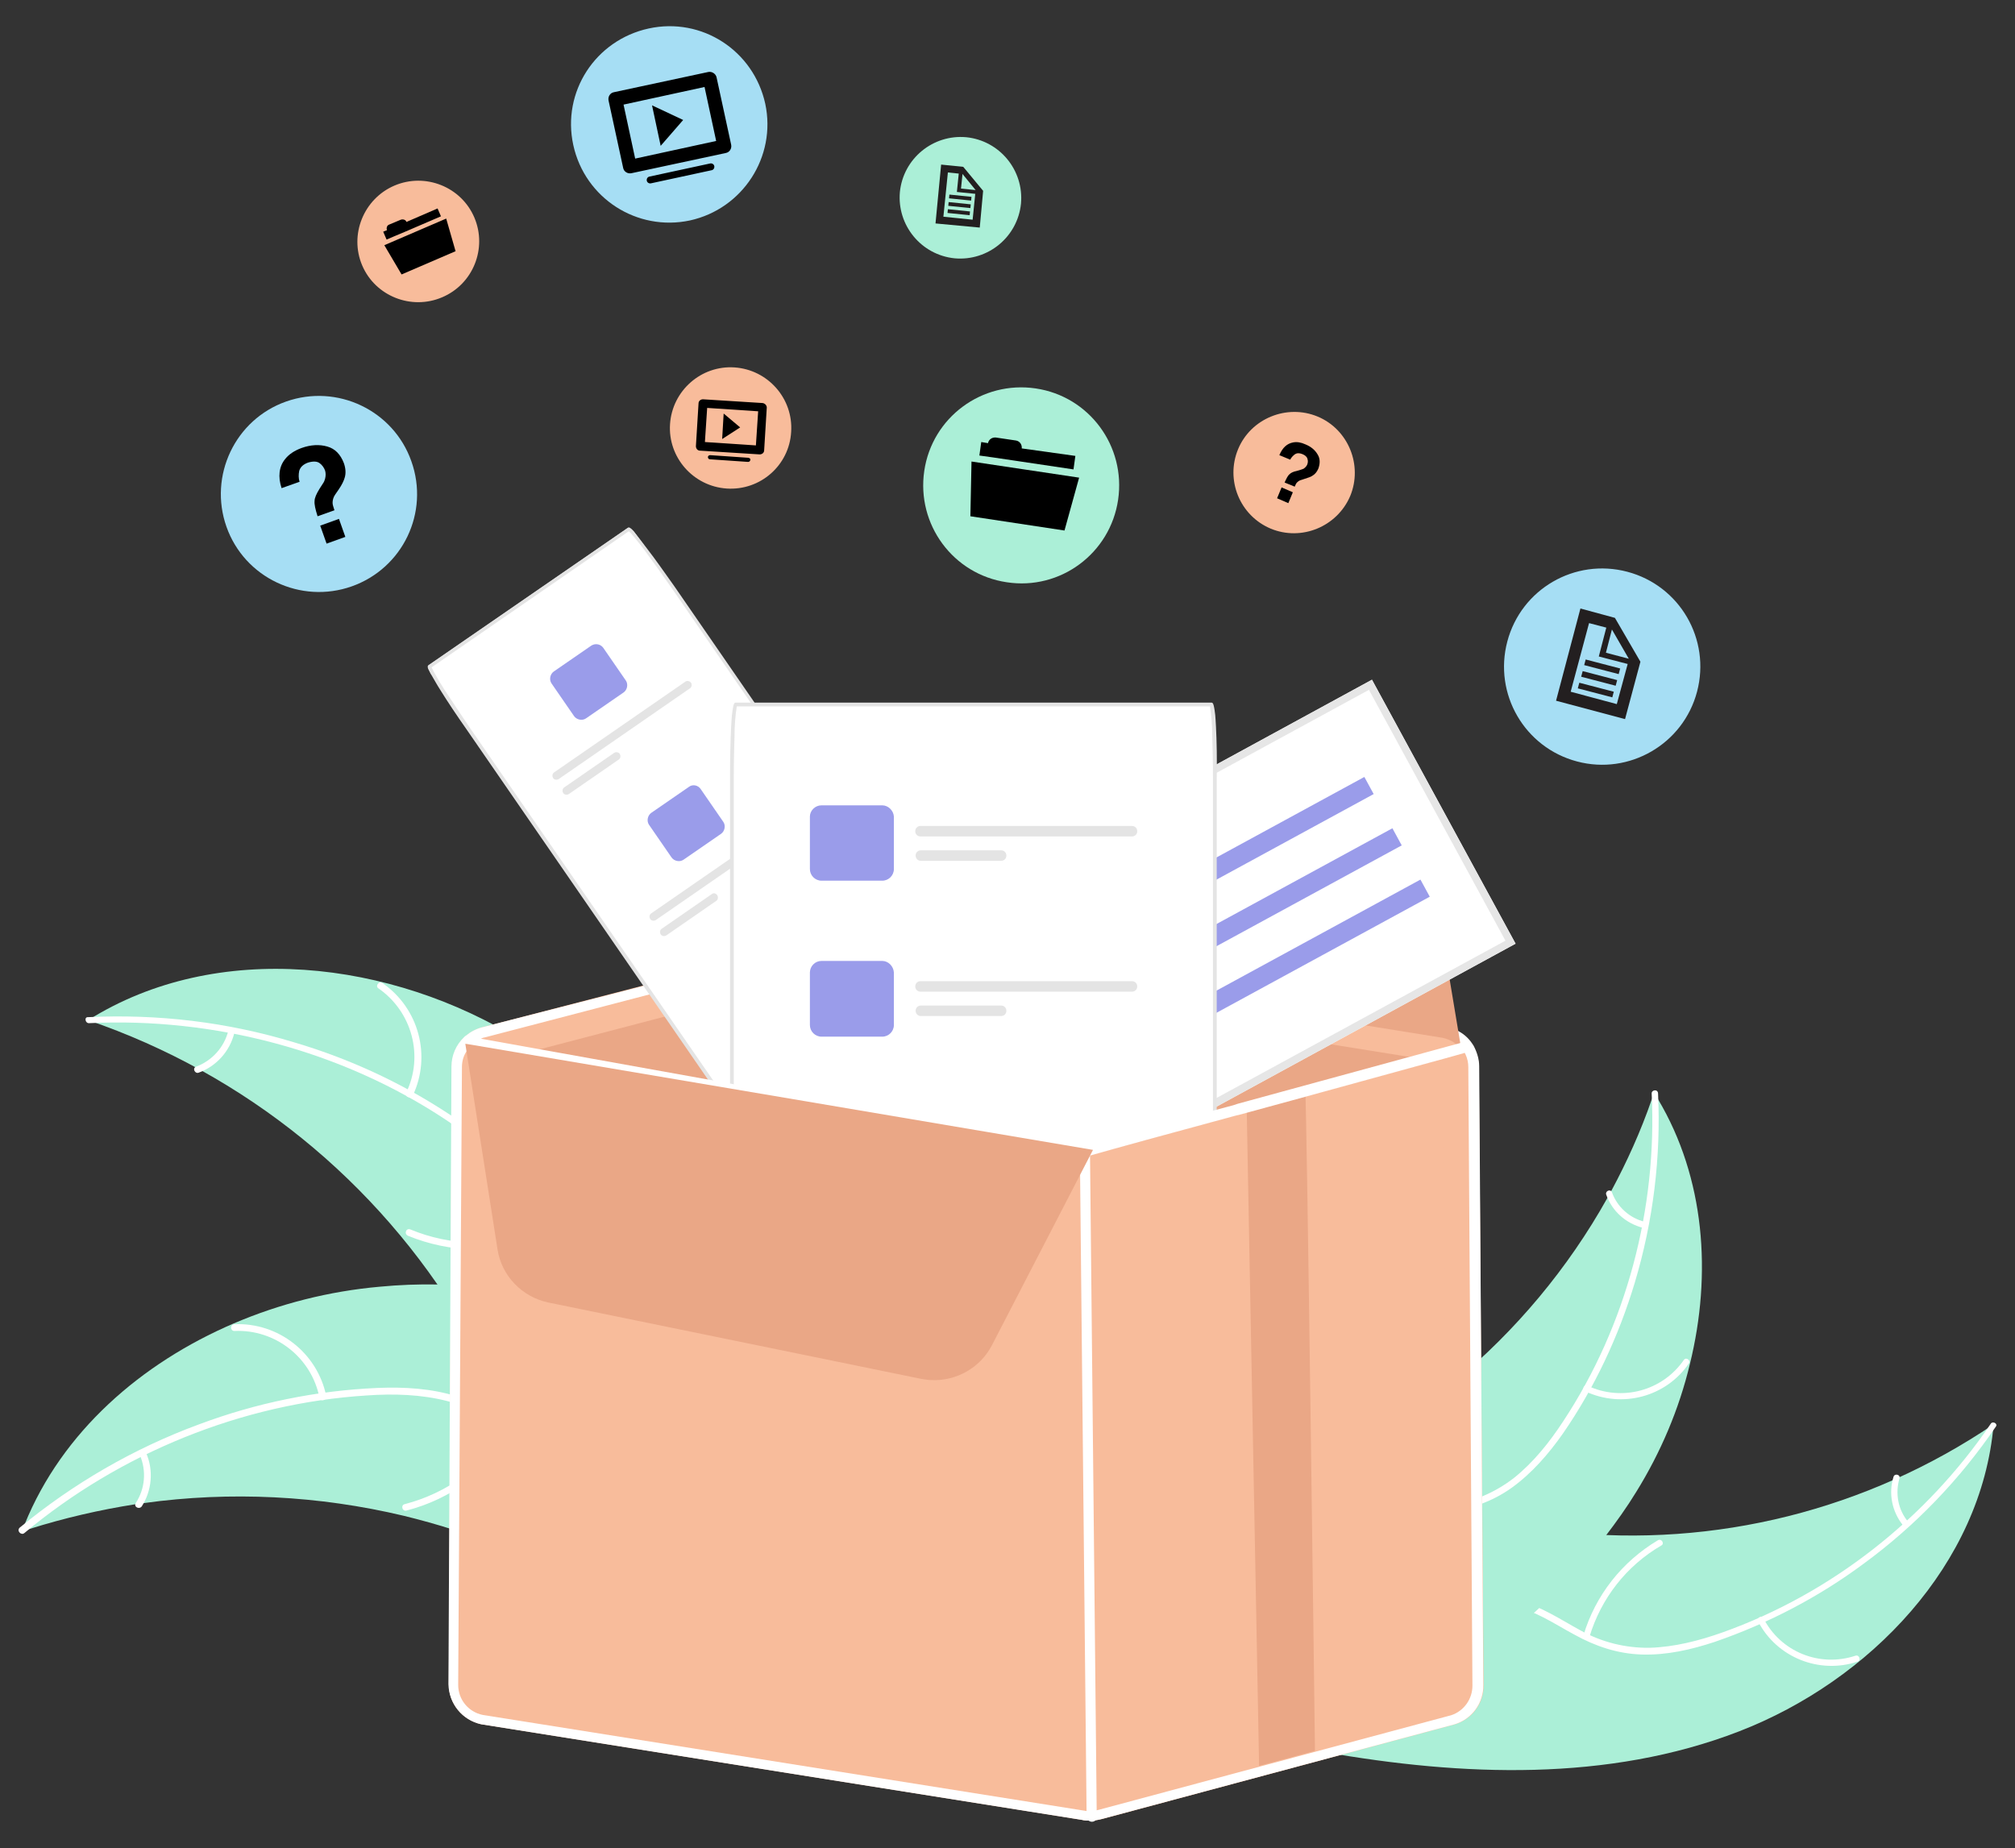 <?xml version="1.0" encoding="utf-8"?>
<!-- Generator: Adobe Illustrator 26.0.2, SVG Export Plug-In . SVG Version: 6.00 Build 0)  -->
<svg version="1.1" id="Layer_2" xmlns="http://www.w3.org/2000/svg" xmlns:xlink="http://www.w3.org/1999/xlink" x="0px" y="0px"
	 viewBox="0 0 537.4 493" style="enable-background:new 0 0 537.4 493;" xml:space="preserve">
<rect x="0" y="0" width="537.4" height="493" fill="#333333" stroke="none"/>
<style type="text/css">
	.st0{fill:#ABEFD7;}
	.st1{fill:#FFFFFF;}
	.st2{fill:#F8BC9B;}
	.st3{fill:#EAA786;}
	.st4{fill:#A6DEF4;}
	.st5{fill-rule:evenodd;clip-rule:evenodd;}
	.st6{fill-rule:evenodd;clip-rule:evenodd;fill:#231F20;}
	.st7{fill:#E6E6E6;}
	.st8{fill:#9A9CEA;}
	.st9{fill:#6C63FF;}
	.st10{fill:#E4E4E4;}
</style>
<g>
	<g>
		<path class="st0" d="M138.9,277.5c-34.5-21.4-81-27-115.4-5.4c41.8,14.3,77.1,42.9,99.8,80.8c8.7,14.6,16.9,31.8,32.9,37.6
			c10,3.6,21.2,1.9,30.9-2.5c9.7-4.3,18-11.1,26.3-17.7l2.6-0.5C197.5,333.7,173.4,299,138.9,277.5z"/>
		<path class="st1" d="M23.8,272.9c33.2-1.6,67.2,7.3,95,25.7c6,4,11.8,8.5,16.3,14.2c4.4,5.5,7.1,12.2,8.1,19.2
			c1,6.5,1.3,13.3,3.8,19.4c2.7,6.5,8.1,11,14.6,13.3c8,2.9,16.5,2.7,24.9,2.2c9.3-0.5,18.9-1.2,27.7,2.5c1.1,0.4,1.7-1.2,0.6-1.7
			c-15.3-6.4-32-0.1-47.7-3.4c-7.4-1.5-14.3-5.3-17.7-12.2c-3-6.1-3.3-13-4.3-19.6c-1-6.9-3.1-13.3-7.2-19
			c-4.2-5.9-9.8-10.6-15.7-14.7c-13.4-9.2-28.2-16.2-43.8-20.8c-17.8-5.4-36.3-7.6-54.9-6.7C22.4,271.2,22.7,273,23.8,272.9
			L23.8,272.9z"/>
		<path class="st1" d="M110.1,292.2c5-10.6,1.6-23.3-8.1-30c-0.9-0.7-2,0.8-1.1,1.4c9,6.2,12.2,18.1,7.4,27.9
			C107.9,292.6,109.6,293.2,110.1,292.2z"/>
		<path class="st1" d="M143.1,328.6c-10.9,4-22.9,3.8-33.7-0.7c-1.1-0.4-1.7,1.2-0.6,1.7c11.2,4.6,23.7,4.9,35.1,0.6
			C144.9,329.8,144.1,328.2,143.1,328.6L143.1,328.6z"/>
		<path class="st1" d="M60.9,274.9c-1.1,4.4-4.3,8-8.6,9.6c-1.1,0.4-0.3,2,0.7,1.6c4.7-1.7,8.3-5.7,9.5-10.6c0.2-0.5-0.1-1-0.5-1.2
			C61.6,274.2,61.1,274.5,60.9,274.9L60.9,274.9z"/>
		<path class="st0" d="M5.8,408.5c0.7-0.2,1.4-0.4,2.1-0.7c9.2-2.9,18.7-5.1,28.3-6.6c0.7-0.1,1.5-0.2,2.2-0.3
			c23.1-3.2,46.6-2,69.3,3.4c9,2.2,17.9,5,26.5,8.5c11.9,4.8,24.4,11,36.8,11.7c1.3,0.1,2.6,0.1,3.9,0l41.6-51.5
			c0-0.2,0.1-0.3,0.1-0.5l1.8-2c-0.4-0.2-0.9-0.4-1.3-0.6c-0.2-0.1-0.5-0.2-0.8-0.4c-0.2-0.1-0.3-0.2-0.5-0.2
			c-0.1,0-0.1-0.1-0.2-0.1c-0.1-0.1-0.3-0.1-0.4-0.2c-2.5-1.2-5.1-2.4-7.6-3.5c0,0,0,0,0,0c-19.4-8.7-39.7-15.9-60.5-19.8
			c-0.6-0.1-1.3-0.2-1.9-0.3c-9.4-1.7-18.9-2.6-28.4-2.8c-5.2-0.1-10.4,0.1-15.6,0.6c-13.4,1.2-26.5,4.5-38.9,9.8
			c-24.7,10.6-45.7,28.9-55.7,53.5C6.3,407.2,6,407.8,5.8,408.5z"/>
		<path class="st1" d="M6.5,408.9c25.5-21.3,58-34.6,91.3-36.7c7.2-0.5,14.5-0.3,21.5,1.5c6.8,1.8,13,5.4,18,10.4
			c4.7,4.6,9,9.8,14.7,13.2c6.1,3.5,13.1,3.9,19.7,1.9c8.1-2.5,14.8-7.8,21.2-13.2c7.1-6,14.4-12.3,23.6-14.7c1.1-0.3,0.6-2-0.5-1.7
			c-16,4.1-25.6,19.2-40.1,26c-6.8,3.2-14.6,4.4-21.5,0.9c-6.1-3-10.5-8.4-15.2-13.1c-5-4.9-10.5-8.8-17.2-10.9
			c-6.9-2.2-14.2-2.6-21.4-2.3c-16.2,0.7-32.3,4-47.5,9.7c-17.4,6.4-33.6,15.8-47.9,27.6C4.4,408.4,5.7,409.6,6.5,408.9L6.5,408.9z"
			/>
		<path class="st1" d="M87,372.3c-2.4-11.5-12.8-19.6-24.5-19.1c-1.2,0.1-1.1,1.8,0,1.8c10.9-0.5,20.6,7.1,22.7,17.8
			C85.5,374,87.2,373.5,87,372.3L87,372.3z"/>
		<path class="st1" d="M135.2,381.5c-6.3,9.8-16.1,16.8-27.3,19.7c-1.1,0.3-0.6,2,0.5,1.7c11.7-3,21.8-10.4,28.4-20.6
			C137.4,381.4,135.8,380.6,135.2,381.5L135.2,381.5z"/>
		<path class="st1" d="M37.3,388.1c1.8,4.2,1.4,9-1.1,12.8c-0.6,1,0.9,1.8,1.6,0.9c2.7-4.2,3.2-9.6,1.2-14.2
			c-0.2-0.5-0.6-0.7-1.1-0.6C37.5,387.2,37.2,387.7,37.3,388.1L37.3,388.1z"/>
	</g>
	<g>
		<path class="st0" d="M463.8,461.8c34.9-13.5,64.7-44.6,67.9-81.9c-33.7,22.8-74.3,33-114.7,28.7c-15.6-1.7-32.7-5.2-45.9,3.3
			c-8.2,5.3-13.1,14.6-15.3,24.1c-2.2,9.5-1.9,19.4-1.6,29.1l-1.1,2.2C390,473.8,428.9,475.3,463.8,461.8z"/>
		<path class="st1" d="M530.9,379.8c-17.2,25.3-42.6,45.3-71.5,55.6c-6.2,2.2-12.8,3.9-19.4,4.1c-6.5,0.1-12.9-1.5-18.6-4.7
			c-5.3-2.9-10.5-6.4-16.4-7.9c-6.3-1.6-12.5-0.2-17.9,3.4c-6.5,4.3-11.1,10.7-15.4,17.1c-4.8,7.1-9.6,14.6-17.2,19
			c-0.9,0.5,0,1.9,0.9,1.4c13.2-7.7,17.8-23.5,28.9-33.2c5.2-4.6,11.8-7.6,18.8-6.3c6.1,1.1,11.4,4.8,16.8,7.7
			c5.6,3.1,11.5,5.1,18,5.3c6.6,0.2,13.2-1.3,19.5-3.4C471.6,433,485,426,497,417.1c13.8-10.1,25.7-22.5,35.3-36.6
			C532.9,379.7,531.4,378.9,530.9,379.8L530.9,379.8z"/>
		<path class="st1" d="M468.9,432.5c5,9.6,16.3,14.1,26.5,10.7c1-0.3,0.5-1.9-0.5-1.6c-9.6,3.2-20-1-24.6-10
			C469.8,430.7,468.4,431.6,468.9,432.5z"/>
		<path class="st1" d="M423.9,436.6c3.1-10.3,9.9-19,19.2-24.4c0.9-0.5,0-1.9-0.9-1.4c-9.6,5.7-16.7,14.7-19.9,25.4
			C422,437.3,423.6,437.6,423.9,436.6L423.9,436.6z"/>
		<path class="st1" d="M508.9,405.9c-2.7-3.2-3.5-7.6-2.3-11.6c0.3-1-1.3-1.4-1.6-0.4c-1.4,4.4-0.4,9.3,2.5,12.9
			c0.3,0.4,0.7,0.5,1.1,0.3C509,406.8,509.1,406.3,508.9,405.9L508.9,405.9z"/>
		<path class="st0" d="M441.2,291.4c-0.2,0.6-0.4,1.3-0.7,1.9c-2.9,8.4-6.6,16.6-10.8,24.4c-0.3,0.6-0.7,1.2-1,1.8
			c-10.5,18.8-24.4,35.4-40.9,49.1c-6.6,5.4-13.6,10.4-20.9,14.8c-10.1,6-21.6,11.8-28.9,20.6c-0.8,0.9-1.5,1.9-2.2,2.9l14.8,59.1
			c0.1,0.1,0.2,0.2,0.3,0.4l0.5,2.4c0.4-0.2,0.8-0.4,1.2-0.6c0.2-0.1,0.5-0.2,0.7-0.4c0.2-0.1,0.3-0.2,0.4-0.2
			c0.1,0,0.1-0.1,0.1-0.1c0.1-0.1,0.3-0.1,0.4-0.2c2.3-1.2,4.5-2.4,6.8-3.6c0,0,0,0,0,0c17.2-9.4,33.7-20.4,48.1-33.5
			c0.4-0.4,0.9-0.8,1.3-1.2c6.4-5.9,12.4-12.4,17.8-19.3c2.9-3.8,5.7-7.7,8.2-11.8c6.5-10.5,11.4-22,14.3-34.1
			c5.9-24,4-49.6-8.5-70.6C441.9,292.5,441.5,291.9,441.2,291.4z"/>
		<path class="st1" d="M440.5,291.7c1.5,30.6-6.7,61.8-23.6,87.4c-3.6,5.5-7.8,10.8-13,15c-5.1,4-11.2,6.6-17.6,7.4
			c-6,0.9-12.2,1.2-17.9,3.5c-6,2.5-10.1,7.4-12.3,13.5c-2.6,7.4-2.5,15.2-2,22.9c0.5,8.5,1.1,17.4-2.3,25.5c-0.4,1,1.1,1.6,1.5,0.6
			c5.9-14,0.1-29.4,3.1-43.9c1.4-6.8,4.9-13.2,11.2-16.3c5.6-2.8,12-3,18.1-3.9c6.4-0.9,12.2-2.8,17.5-6.6c5.4-3.9,9.8-9,13.6-14.4
			c8.5-12.3,14.9-26,19.2-40.3c4.9-16.4,7-33.4,6.2-50.5C442.1,290.4,440.4,290.7,440.5,291.7L440.5,291.7z"/>
		<path class="st1" d="M422.8,371.1c9.8,4.6,21.5,1.5,27.6-7.4c0.6-0.9-0.7-1.8-1.3-1c-5.7,8.3-16.6,11.2-25.7,6.9
			C422.4,369.1,421.8,370.7,422.8,371.1L422.8,371.1z"/>
		<path class="st1" d="M389.3,401.5c-3.7-10-3.5-21.1,0.6-31c0.4-1-1.1-1.6-1.5-0.6c-4.2,10.3-4.5,21.8-0.6,32.3
			C388.2,403.2,389.7,402.5,389.3,401.5z"/>
		<path class="st1" d="M438.7,325.9c-4.1-1-7.4-4-8.8-7.9c-0.4-1-1.9-0.3-1.5,0.7c1.6,4.4,5.2,7.6,9.8,8.8c0.4,0.1,0.9-0.1,1.1-0.5
			C439.3,326.5,439.1,326,438.7,325.9L438.7,325.9z"/>
	</g>
	<path class="st2" d="M394.4,284.4c-0.1-5.3-3.9-9.8-9.2-10.6l-156-25.1c-1.5-0.2-3-0.2-4.5,0.2l-36.5,9.6l-21,5.5L128.6,274
		c-4.8,1.3-8.1,5.6-8.1,10.6l-0.8,164.7c0,5.1,3.6,9.5,8.7,10.6l160.2,25.5c0.7,0.2,1.5,0.2,2.3,0.2c1.1,0,2.2-0.2,3.3-0.5
		l93.9-25.2c4.6-1.4,7.7-5.7,7.6-10.5L394.4,284.4z"/>
	<path class="st2" d="M130.3,450.6L290.4,476c0.2,0.1,0.5,0,0.7,0l93.9-25.2c0.6-0.2,1-0.7,1-1.3l-1.1-165c0-0.7-0.5-1.2-1.1-1.3
		l-1.1-0.2l-155-24.9c-0.1,0-0.1,0-0.2,0c-0.1,0-0.2,0-0.3,0l-89.1,23.3l-7.1,1.8c-0.6,0.2-1,0.7-1,1.3l-0.8,164.7
		C129.2,449.9,129.6,450.4,130.3,450.6z"/>
	<path class="st3" d="M138.1,281.4l89.1-23.3c0.1,0,0.2,0,0.3,0c0.1,0,0.1,0,0.2,0l155,24.9l-38.1,10.4l-14.3,3.9l-40.6,11.1
		c-0.1,0-0.2,0-0.4,0.1c-0.1,0-0.2,0-0.2,0L138.1,281.4z"/>
	<path class="st1" d="M128.3,459.9l160.2,25.5c0.7,0.2,1.5,0.2,2.3,0.2c1.1,0,2.2-0.2,3.3-0.5l93.9-25.2c4.6-1.4,7.7-5.7,7.6-10.5
		l-1.1-165c0-1.9-0.6-3.8-1.5-5.5c-0.1-0.2-0.3-0.4-0.4-0.6c-1-1.5-2.4-2.7-4.1-3.5c-1-0.5-2-0.8-3.1-1l-0.2,0l-155.9-25.1
		c-0.6-0.1-1.3-0.1-1.9-0.1c-0.9,0-1.7,0.1-2.6,0.4l-36.5,9.6l-21,5.5L128.6,274c-1.6,0.4-3.1,1.2-4.3,2.2c-0.1,0.1-0.2,0.1-0.3,0.2
		c-0.1,0.1-0.1,0.1-0.2,0.2c-2.2,2.1-3.4,4.9-3.4,7.9l-0.8,164.7C119.7,454.4,123.3,458.8,128.3,459.9z M123.2,284.6
		c0-1.5,0.4-3,1.3-4.3c0.2-0.4,0.5-0.8,0.9-1.2c0.9-1,2-1.7,3.2-2.2c0.2-0.1,0.5-0.2,0.7-0.2l65.1-17l31-8.1
		c0.2-0.1,0.4-0.1,0.6-0.1c0.5-0.1,1-0.1,1.4-0.1c0.4,0,0.9,0,1.3,0.1l156,25.1c0.1,0,0.2,0,0.4,0.1c1.4,0.3,2.8,0.9,3.8,1.9
		c1.7,1.5,2.7,3.7,2.7,6l1.1,165c0,3.6-2.3,6.8-5.7,7.9l-93.9,25.2c-1.4,0.4-2.8,0.5-4.2,0.2l-160.2-25.5c-3.8-0.8-6.5-4.1-6.5-8
		L123.2,284.6z"/>
	<path class="st1" d="M291.2,485.9c-0.7,0-1.4-0.6-1.4-1.3L288,307.1c0-0.8,0.6-1.4,1.3-1.4l0,0c0.7,0,1.4,0.6,1.4,1.3l1.8,177.5
		C292.6,485.3,292,485.9,291.2,485.9L291.2,485.9z"/>
	<path class="st3" d="M350.7,467l-14.9,4l-3.3-175.1c0,0,14.9-6.4,15.6-5.1C348.5,291.6,350.7,466,350.7,467z"/>
	<path class="st3" d="M389.7,279.7l-1.1-1c-1.1-1-2.5-1.6-3.9-1.9l-156-25.1c-0.9-0.1-1.7-0.1-2.6,0l-0.6,0.1l0-2.4l27.4-27.5
		c3.3-3.3,8-4.9,12.6-4.3l105.6,14.4c6.5,0.9,11.6,5.9,12.7,12.3L389.7,279.7z"/>
	<g>
		<path class="st4" d="M184,58.8c-14.1,3-28-5.9-31.1-20.1s5.9-28,20.1-31.1s28,5.9,31.1,20.1l0,0C207.1,41.8,198.1,55.7,184,58.8z"
			/>
		<path class="st5" d="M189.4,43.6l-16.2,3.5c-0.5,0.1-0.8,0.6-0.7,1.1c0.1,0.5,0.6,0.8,1.1,0.7l16.2-3.5c0.5-0.1,0.8-0.6,0.7-1.1
			C190.4,43.8,189.9,43.5,189.4,43.6z M173.9,28.1l2.3,10.8l6-6.9L173.9,28.1z M191,37.6l-21.6,4.7l-3.1-14.4l21.6-4.7L191,37.6z
			 M188.9,19.2l-25.2,5.4c-1,0.2-1.6,1.2-1.4,2.2l3.9,18c0.2,1,1.2,1.6,2.2,1.4l25.2-5.4c1-0.2,1.6-1.2,1.4-2.2l-3.9-18
			C190.9,19.7,189.9,19,188.9,19.2z"/>
	</g>
	<g>
		<path class="st4" d="M420.6,203.1c-14-3.7-22.3-18-18.6-32s18-22.3,32-18.6c14,3.7,22.3,18,18.6,32l0,0
			C448.9,198.5,434.5,206.8,420.6,203.1z"/>
		<path class="st6" d="M431.7,179.8l0.4-1.5l-9.2-2.4l-0.4,1.5L431.7,179.8z M430.9,182.9l0.4-1.5l-9.2-2.4l-0.4,1.5L430.9,182.9z
			 M430,186l0.4-1.5l-9.2-2.4l-0.4,1.5L430,186z M423.8,166.2l4.6,1.2l-2,7.7l7.7,2l-2.9,10.7l-12.3-3.3L423.8,166.2z M429.9,167.9
			l4.5,7.8l-6.1-1.6L429.9,167.9z M421.5,162.3l-6.5,24.6l18.4,4.9l4.1-15.3l-6.8-11.7L421.5,162.3z"/>
	</g>
	<g>
		<path class="st0" d="M268.5,155.3c-14.3-2.1-24.1-15.4-22-29.7s15.4-24.1,29.7-22c14.3,2.1,24.1,15.4,22,29.7l0,0
			C296.1,147.6,282.8,157.5,268.5,155.3z"/>
		<path class="st5" d="M283.9,141.5l3.9-14.1l-28.7-4.3l-0.3,14.6L283.9,141.5z M272.5,119.6c0.1-1-0.5-1.9-1.5-2.1l-5.4-0.8
			c-1-0.1-1.9,0.5-2.1,1.5l-1.8-0.3l-0.5,3.6l3.6,0.5l5.4,0.8l16.1,2.4l0.5-3.6L272.5,119.6z"/>
	</g>
	<g>
		<path class="st1" d="M404.2,251.7l-93.2,50.8l-38.3-70.4l93.2-50.8L404.2,251.7z"/>
		<path class="st7" d="M404.2,251.7l-93.2,50.8l-38.3-70.4l93.2-50.8L404.2,251.7z M311.7,299.8l89.8-48.9L365.1,184l-89.8,48.9
			L311.7,299.8z"/>
		
			<rect id="b82aa17c-2bd1-4dd4-b063-2892a3259be6" x="291.8" y="225.6" transform="matrix(0.878 -0.478 0.478 0.878 -68.823 186.011)" class="st8" width="78.2" height="5.2"/>
		
			<rect id="bd7e3eb5-3d7e-4ea2-8dab-23e6077e8725" x="299.3" y="239.3" transform="matrix(0.878 -0.478 0.478 0.878 -74.477 191.256)" class="st8" width="78.2" height="5.2"/>
		
			<rect id="e4c2d8ec-e50a-4e03-bbe3-57c6894f2519" x="306.8" y="253" transform="matrix(0.878 -0.478 0.478 0.878 -80.132 196.502)" class="st8" width="78.2" height="5.2"/>
	</g>
	<path class="st9" d="M267,237.6"/>
	<g>
		<path class="st1" d="M169.1,141.8c-1-1.1-1.3-1.2-1.6-1l-53.1,36.6c-0.3,0.2-0.4,0.6,0.3,1.8c1.7,2.7,3.9,5.9,6.2,9.2l68.3,98.9
			c6.4,9.3,12,16.6,12.4,16.3l53.1-36.6c0.4-0.3-4.4-8.1-10.8-17.4l-68.3-98.9C173.2,147.5,171,144.4,169.1,141.8z"/>
		<g>
			<path class="st10" d="M176.1,151.1c-1.2-1.7-2.4-3.3-3.4-4.6c-1.2-1.6-2.2-2.9-3-3.9c-0.3-0.3-0.5-0.6-0.7-0.8
				c-1-1.1-1.3-1.2-1.6-1l-53.1,36.6c-0.3,0.2-0.4,0.6,0.3,1.8c0.1,0.3,0.3,0.6,0.5,0.9c0.6,1,1.4,2.5,2.5,4.2
				c1.8,2.9,4.2,6.5,6.8,10.2l64.8,94c2.9,4.3,5.8,8.2,8,11.2c3.7,4.9,4,4.7,4.4,4.4l53.1-36.6c0.4-0.3,0.7-0.5-2.5-5.7
				c-1.9-3.1-4.6-7.2-7.6-11.5l-64.8-94C178.6,154.6,177.3,152.8,176.1,151.1z M125.3,194.1c-2.5-3.7-4.9-7.3-6.8-10.2
				c-1.1-1.7-1.9-3.1-2.5-4.2c-0.3-0.5-0.6-1.1-0.9-1.7l52.6-36.3c0.5,0.4,0.9,0.9,1.3,1.4c0.4,0.5,0.8,1,1.3,1.6
				c0.5,0.6,1.1,1.4,1.7,2.2c2,2.7,4.6,6.3,7.1,9.9l64.8,94c6.2,8.9,9.7,14.8,10.1,16l-52.6,36.3c-1-0.8-5.2-6.2-11.4-15.2
				L125.3,194.1z"/>
			<path class="st8" d="M157.7,172.2l-10,6.9c-1,0.7-1.3,2.2-0.6,3.2l6,8.7c0.7,1,2.2,1.3,3.2,0.6l10-6.9c1-0.7,1.3-2.2,0.6-3.2
				l-6-8.7C160.2,171.8,158.8,171.5,157.7,172.2z"/>
			<path class="st10" d="M182.8,181.8l-35,24.2c-0.5,0.3-0.6,1-0.3,1.5c0.3,0.5,1,0.6,1.5,0.3l35-24.2c0.5-0.3,0.6-1,0.3-1.5
				C183.9,181.6,183.2,181.5,182.8,181.8L182.8,181.8z"/>
			<path class="st10" d="M163.8,200.8l-13.3,9.2c-0.5,0.3-0.6,1-0.3,1.5c0.3,0.5,1,0.6,1.5,0.3l13.3-9.2c0.5-0.3,0.6-1,0.3-1.5
				C165,200.6,164.3,200.5,163.8,200.8z"/>
			<path class="st8" d="M183.7,209.9l-10,6.9c-1,0.7-1.3,2.2-0.6,3.2l6,8.7c0.7,1,2.2,1.3,3.2,0.6l10-6.9c1-0.7,1.3-2.2,0.6-3.2
				l-6-8.7C186.2,209.4,184.7,209.1,183.7,209.9z"/>
			<path class="st10" d="M208.7,219.4l-35,24.2c-0.5,0.3-0.6,1-0.3,1.5c0.3,0.5,1,0.6,1.5,0.3l35-24.2c0.5-0.3,0.6-1,0.3-1.5
				C209.8,219.2,209.2,219.1,208.7,219.4L208.7,219.4z"/>
			<path class="st10" d="M189.8,238.5l-13.3,9.2c-0.5,0.3-0.6,1-0.3,1.5c0.3,0.5,1,0.6,1.5,0.3l13.3-9.2c0.5-0.3,0.6-1,0.3-1.5
				C190.9,238.2,190.3,238.1,189.8,238.5z"/>
		</g>
	</g>
	<path class="st9" d="M209.6,247.5l-10,6.9c-1,0.7-1.3,2.2-0.6,3.2l6,8.7c0.7,1,2.2,1.3,3.2,0.6l10-6.9c1-0.7,1.3-2.2,0.6-3.2
		l-6-8.7C212.1,247,210.7,246.7,209.6,247.5z"/>
	<path class="st10" d="M234.7,257l-35,24.2c-0.5,0.3-0.6,1-0.3,1.5c0.3,0.5,1,0.6,1.5,0.3l35-24.2c0.5-0.3,0.6-1,0.3-1.5
		C235.8,256.8,235.1,256.7,234.7,257C234.7,257,234.7,257,234.7,257L234.7,257z"/>
	<path class="st10" d="M215.7,276.1l-13.3,9.2c-0.5,0.3-0.6,1-0.3,1.5c0.3,0.5,1,0.6,1.5,0.3l13.3-9.2c0.5-0.3,0.6-1,0.3-1.5
		C216.9,275.9,216.2,275.7,215.7,276.1L215.7,276.1z"/>
	<g>
		<path class="st1" d="M323.9,195.9c-0.2-4.8-0.5-7.9-0.8-7.9H196.3c-0.3,0-0.6,3.1-0.8,7.9c-0.1,3.4-0.2,7.6-0.2,12.1v88.3l0.5,0.1
			l20.8,2.7l21.7,2.8l9.9,1.3l21.2,2.8l17.6,2.3c0.1,0,0.2,0,0.2,0c0.1,0,0.2,0,0.3-0.1l6.9-2.3l8-2.6l21-6.8l0.5-0.2v-88.4
			C324.1,203.4,324,199.2,323.9,195.9z"/>
		<path class="st10" d="M324.3,193.8c-0.1-1.3-0.1-2.3-0.2-3.1c-0.1-0.8-0.2-1.7-0.4-2.5c-0.2-0.8-0.4-0.8-0.7-0.8H196.3
			c-0.3,0-0.5,0-0.7,0.8c-0.2,0.9-0.3,1.7-0.4,2.6c-0.1,0.8-0.1,1.8-0.2,2.9c-0.2,3.8-0.3,8.8-0.3,14.2v88.2l0.5,0.1l0.5,0.1v-88.4
			c0-4.7,0.1-8.6,0.2-11.7c0-2.6,0.2-5.2,0.6-7.8h126.2c0.4,2.6,0.6,5.2,0.6,7.8c0.1,3.1,0.2,7.1,0.2,11.7v88.6l1-0.3v-88.2
			C324.6,202.6,324.5,197.6,324.3,193.8z"/>
		<path class="st8" d="M235.3,214.8h-16.2c-1.7,0-3.1,1.4-3.1,3c0,0,0,0,0,0v14c0,1.7,1.4,3.1,3.1,3.1c0,0,0,0,0,0h16.2
			c1.7,0,3.1-1.4,3.1-3.1v-14C238.3,216.2,236.9,214.8,235.3,214.8z"/>
		<path class="st10" d="M301.9,220.3h-56.4c-0.8,0-1.4,0.6-1.4,1.4c0,0.8,0.6,1.4,1.4,1.4h56.4c0.8,0,1.4-0.6,1.4-1.4
			C303.3,220.9,302.7,220.3,301.9,220.3z"/>
		<path class="st10" d="M267,226.8h-21.4c-0.8,0-1.4,0.6-1.4,1.4c0,0.8,0.6,1.4,1.4,1.4H267c0.8,0,1.4-0.6,1.4-1.4
			C268.4,227.4,267.8,226.8,267,226.8C267,226.8,267,226.8,267,226.8z"/>
		<path class="st8" d="M235.3,256.3h-16.2c-1.7,0-3.1,1.4-3.1,3.1v14c0,1.7,1.4,3.1,3.1,3.1h16.2c1.7,0,3.1-1.4,3.1-3.1v-14
			C238.3,257.7,236.9,256.3,235.3,256.3z"/>
		<path class="st10" d="M301.9,261.7h-56.4c-0.8,0-1.4,0.6-1.4,1.4c0,0.8,0.6,1.4,1.4,1.4l0,0h56.4c0.8,0,1.4-0.6,1.4-1.4
			C303.3,262.3,302.7,261.7,301.9,261.7z"/>
		<path class="st10" d="M267,268.2h-21.4c-0.8,0-1.4,0.6-1.4,1.4c0,0.8,0.6,1.4,1.4,1.4l0,0H267c0.8,0,1.4-0.6,1.4-1.4
			C268.4,268.8,267.8,268.2,267,268.2z"/>
	</g>
	<path class="st1" d="M390.8,280.7c-0.1,0.1-0.2,0.1-0.4,0.2l-5,1.4l-40.8,11.2l-14.3,3.9l-0.5,0.1l-1.1,0.3l-22.8,6.2l-8.7,2.4
		l-7.5,2.1c-0.1,0-0.2,0-0.4,0.1c-0.1,0-0.2,0-0.2,0l-18.7-3.3l-22.5-4l-10.5-1.9l-23-4.1l-22.1-3.9l-0.5-0.1l-0.5-0.1l-65.9-11.8
		l-0.6-0.1c-0.1,0-0.3-0.1-0.4-0.1c-0.5-0.3-0.8-0.9-0.7-1.5c0-0.2,0.1-0.5,0.3-0.7c0.1-0.1,0.1-0.1,0.2-0.2c0.1,0,0.1-0.1,0.2-0.1
		c0.3-0.2,0.6-0.2,0.9-0.2l3.3,0.6l62.8,11.3l0.5,0.1l0.5,0.1l32.6,5.8l12.1,2.2L269,302l20.4,3.6l8.4-2.3l26.6-7.3l4.5-1.2l0.6-0.2
		l0.6-0.2l13.9-3.8l41.4-11.3l3.7-1l0.7-0.2c0.6-0.2,1.3,0.1,1.6,0.7c0,0.1,0.1,0.1,0.1,0.2C391.6,279.8,391.3,280.4,390.8,280.7z"
		/>
	<path class="st3" d="M248.4,368.1c-0.9,0-1.7-0.2-2.6-0.3l-99.6-20.4c-7-1.5-12.4-7.1-13.5-14.1l-8.6-54.9l0.7,0.1l166.7,28.2
		l-27,52.2C261.4,364.8,255.1,368.4,248.4,368.1z"/>
	<g>
		<path class="st4" d="M93.8,156.4c-13.6,4.8-28.6-2.3-33.4-15.9c-4.8-13.6,2.3-28.6,15.9-33.4c13.6-4.8,28.6,2.3,33.4,15.9l0,0
			C114.6,136.7,107.4,151.6,93.8,156.4z"/>
		<g>
			<path d="M76,122.5c1-1.3,2.5-2.3,4.4-3c2.5-0.9,4.8-1,6.9-0.4c2.1,0.6,3.5,2.1,4.4,4.4c0.5,1.4,0.6,2.8,0.2,4
				c-0.2,0.7-0.7,1.8-1.6,3.1l-0.9,1.3c-0.5,0.7-0.7,1.5-0.7,2.2c0,0.5,0.2,1.1,0.5,2l-4.5,1.6c-0.6-1.9-0.9-3.2-0.8-4.1
				c0-0.8,0.5-1.9,1.3-3.2l0.9-1.4c0.3-0.4,0.5-0.9,0.6-1.3c0.2-0.8,0.2-1.5,0-2.2c-0.3-0.8-0.8-1.5-1.5-2c-0.7-0.5-1.8-0.5-3.1-0.1
				c-1.3,0.5-2,1.2-2.3,2.2c-0.2,1-0.2,2,0.1,2.9l-4.8,1.7C74.1,127.2,74.4,124.5,76,122.5z M85.4,140.2l5-1.8l1.7,4.8l-5,1.8
				L85.4,140.2z"/>
		</g>
	</g>
	<g>
		<path class="st2" d="M193.8,130.3c-8.9-0.6-15.7-8.3-15.1-17.2s8.3-15.7,17.2-15.1c8.9,0.6,15.7,8.3,15.1,17.2l0,0
			C210.5,124.1,202.8,130.9,193.8,130.3z"/>
		<path class="st5" d="M199.6,122.1l-10.2-0.7c-0.3,0-0.6,0.2-0.6,0.5c0,0.3,0.2,0.6,0.5,0.6l10.2,0.7c0.3,0,0.6-0.2,0.6-0.5
			C200.2,122.4,200,122.2,199.6,122.1z M193,110.3l-0.4,6.8l4.8-3.1L193,110.3z M201.6,118.8l-13.6-0.9l0.6-9.1l13.6,0.9
			L201.6,118.8z M203.4,107.5l-15.9-1c-0.6,0-1.2,0.4-1.2,1.1l-0.7,11.4c0,0.6,0.4,1.2,1.1,1.2l15.9,1c0.6,0,1.2-0.4,1.2-1.1
			l0.7-11.4C204.5,108.1,204,107.6,203.4,107.5z"/>
	</g>
	<g>
		<path class="st0" d="M254.6,68.9c-8.9-0.9-15.4-8.8-14.6-17.7c0.9-8.9,8.8-15.4,17.7-14.6c8.9,0.9,15.4,8.8,14.6,17.7l0,0
			C271.4,63.2,263.5,69.7,254.6,68.9z"/>
		<path class="st6" d="M259,53.5l0.1-1l-5.9-0.6l-0.1,1L259,53.5z M258.8,55.5l0.1-1l-5.9-0.6l-0.1,1L258.8,55.5z M258.6,57.4l0.1-1
			l-5.9-0.6l-0.1,1L258.6,57.4z M252.8,46l2.9,0.3l-0.5,4.9l4.9,0.5l-0.7,6.9l-7.8-0.8L252.8,46z M256.7,46.4l3.5,4.3l-3.9-0.4
			L256.7,46.4z M251,43.9l-1.5,15.7l11.8,1.1l0.9-9.8l-5.3-6.4L251,43.9z"/>
	</g>
	<g>
		<path class="st2" d="M117.9,79.3c-8.2,3.5-17.8-0.3-21.3-8.5S97,53,105.2,49.5s17.8,0.3,21.3,8.5l0,0
			C130,66.2,126.2,75.8,117.9,79.3z"/>
		<path class="st5" d="M121.5,67l-2.5-8.7l-16.5,7.1l4.6,7.8L121.5,67z M108.4,59.2c-0.2-0.6-0.9-0.8-1.5-0.6l-3.1,1.3
			c-0.6,0.2-0.8,0.9-0.6,1.5l-1,0.4l0.9,2.1l2.1-0.9l3.1-1.3l9.3-4l-0.9-2.1L108.4,59.2z"/>
	</g>
	<g>
		<path class="st2" d="M338.9,141c-8.3-3.5-12.1-13-8.7-21.2s13-12.1,21.2-8.7s12.1,13,8.7,21.2l0,0
			C356.6,140.5,347.1,144.4,338.9,141z"/>
		<g>
			<path d="M344.9,118c1-0.2,2.1,0,3.2,0.5c1.5,0.6,2.6,1.5,3.3,2.7c0.7,1.1,0.7,2.4,0.2,3.8c-0.4,0.9-0.9,1.5-1.6,1.9
				c-0.4,0.3-1.1,0.5-2,0.8l-0.9,0.3c-0.5,0.1-0.9,0.4-1.2,0.7c-0.2,0.2-0.4,0.6-0.6,1.1l-2.7-1.1c0.5-1.1,0.9-1.9,1.3-2.2
				c0.4-0.4,1-0.7,2-0.9l1-0.3c0.3-0.1,0.6-0.2,0.8-0.3c0.4-0.3,0.7-0.6,0.9-1c0.2-0.5,0.3-1,0.1-1.6c-0.1-0.5-0.6-1-1.4-1.3
				c-0.8-0.3-1.4-0.3-2,0.1c-0.5,0.4-0.9,0.8-1.2,1.4l-2.9-1.2C342.1,119.3,343.3,118.3,344.9,118z M341.8,130l3,1.3l-1.2,2.9
				l-3-1.3L341.8,130z"/>
		</g>
	</g>
</g>
</svg>

